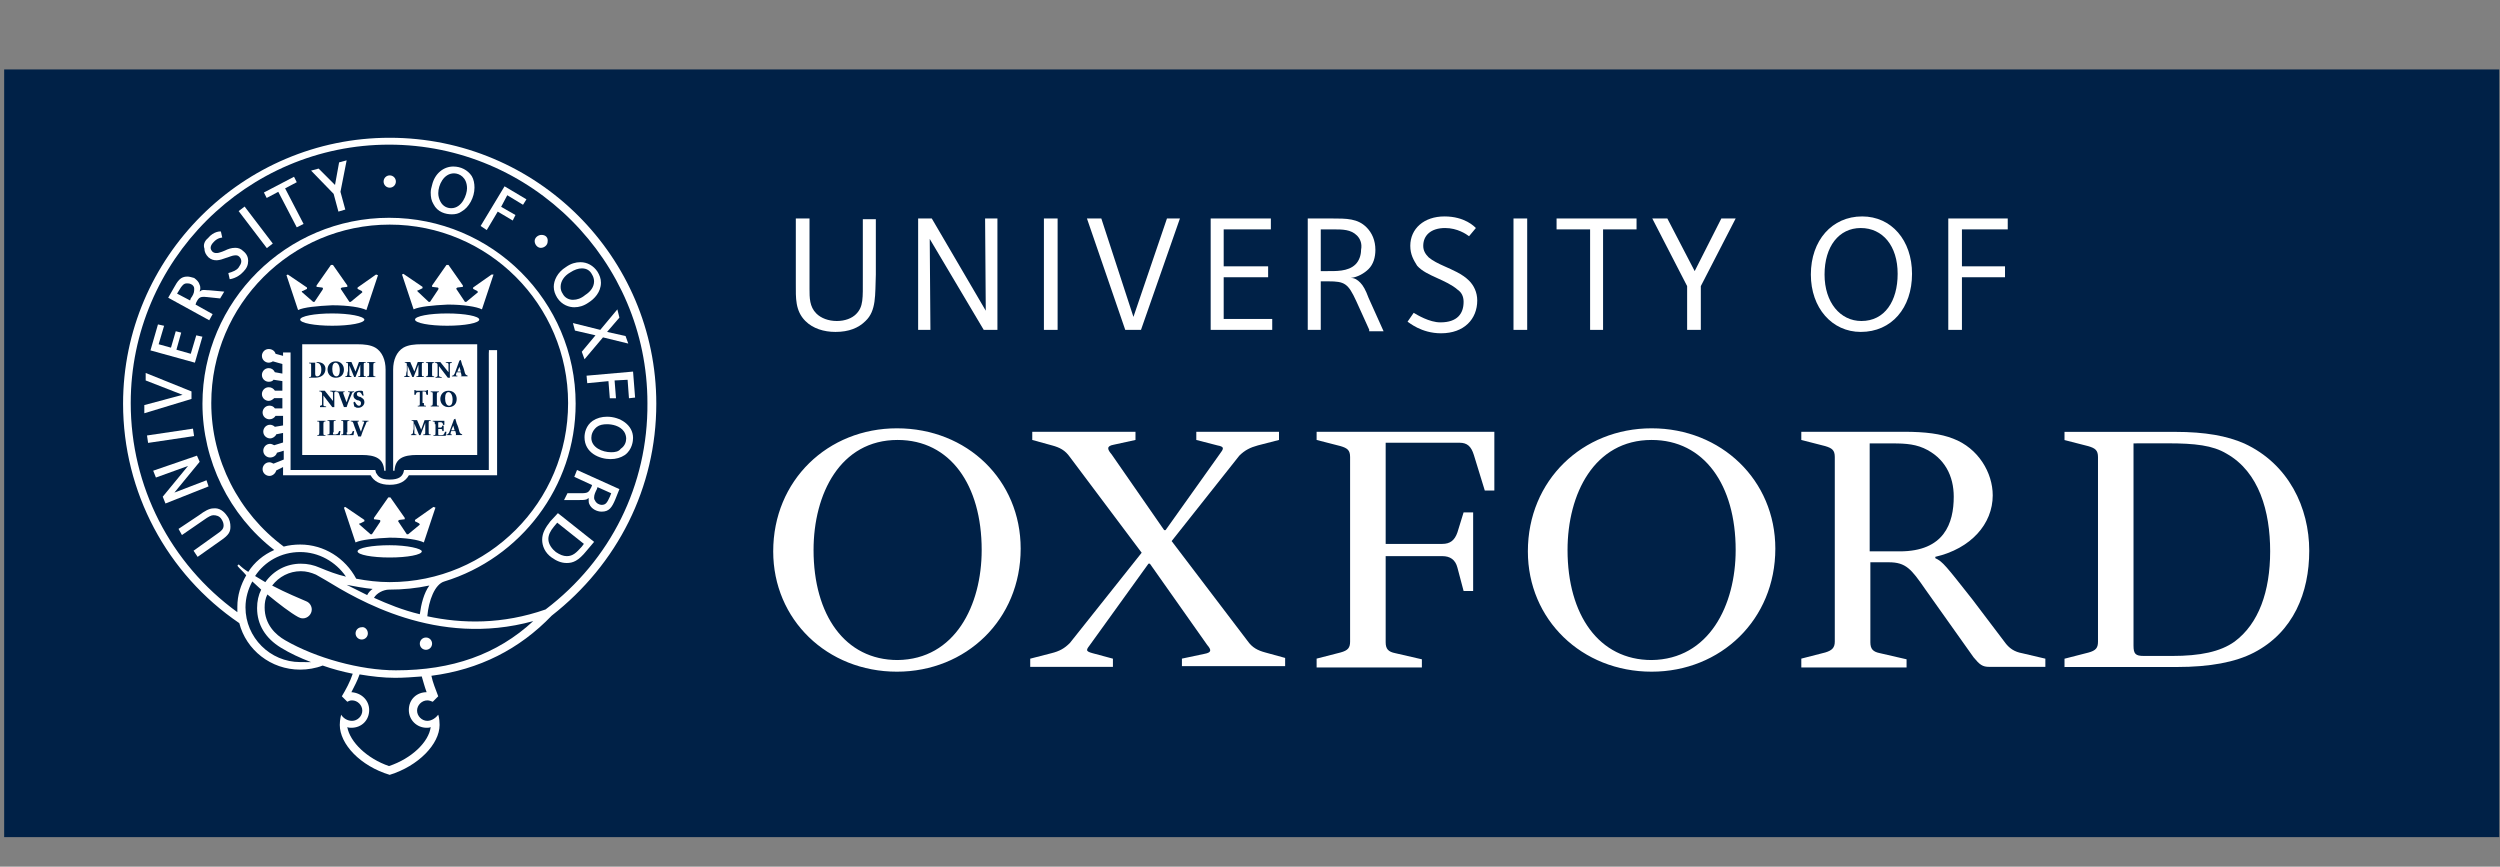 <svg width="600" height="208" xmlns="http://www.w3.org/2000/svg" xmlns:xlink="http://www.w3.org/1999/xlink" xml:space="preserve" overflow="hidden"><rect width="100%" height="100%" fill="#808080" stroke="none"/><g transform="translate(-1284 -73)"><g><g><g><g><path d="M0 207.236 598.82 207.236 598.82 391.478 0 391.478Z" fill="#002147" fill-rule="nonzero" fill-opacity="1" transform="matrix(1 0 0 1 1285 -117.568)"/><path d="M234.604 322.567C234.604 306.977 227.06 296.158 214.429 296.158 200.651 296.158 194.254 309.117 194.254 322.567 194.254 338.158 201.798 348.976 214.429 348.976 228.206 348.812 234.604 335.854 234.604 322.567M243.961 322.24C243.961 339.304 230.838 351.771 214.265 351.771 197.529 351.771 184.57 339.304 184.57 322.895 184.57 305.831 197.692 293.363 214.265 293.363 231.165 293.363 243.961 305.831 243.961 322.24" fill="#FFFFFF" fill-rule="nonzero" fill-opacity="1" transform="matrix(1 0 0 1 1285 -117.568)"/><path d="M415.56 322.567C415.56 306.977 408.016 296.158 395.385 296.158 381.607 296.158 375.21 309.117 375.21 322.567 375.21 338.158 382.753 348.976 395.385 348.976 409.162 348.812 415.56 335.854 415.56 322.567M425.08 322.24C425.08 339.304 411.958 351.771 395.385 351.771 378.648 351.771 365.689 339.304 365.689 322.895 365.689 305.831 378.812 293.363 395.385 293.363 412.121 293.363 425.08 305.831 425.08 322.24" fill="#FFFFFF" fill-rule="nonzero" fill-opacity="1" transform="matrix(1 0 0 1 1285 -117.568)"/><path d="M461.009 331.912C457.723 327.152 456.413 325.515 452.319 325.515L447.887 325.515 447.887 344.707C447.887 346.345 448.542 347 450.179 347.327L456.577 348.801 456.577 350.766 431.314 350.766 431.314 348.637 437.057 347.163C438.694 346.672 439.349 346.017 439.349 344.544L439.349 300.252C439.349 298.615 438.694 298.123 437.057 297.632L431.314 296.158 431.314 294.194 455.922 294.194C461.173 294.194 464.775 294.685 467.734 295.831 473.804 298.123 477.255 304.03 477.255 309.445 477.255 316.334 472.003 322.24 463.477 324.205L463.477 324.532C465.278 325.351 466.097 326.497 472.331 334.38L480.038 344.555C481.184 346.193 482.494 347.011 484.307 347.339L489.886 348.649 489.886 350.614 476.436 350.614C474.799 350.614 474.144 350.122 472.658 348.321L461.009 331.912ZM447.887 322.895 454.939 322.895C465.606 322.895 467.898 316.17 467.898 309.772 467.898 304.848 465.769 300.416 460.682 298.123 458.062 296.977 455.43 296.977 451.992 296.977L447.723 296.977 447.723 322.895 447.887 322.895Z" fill="#FFFFFF" fill-rule="nonzero" fill-opacity="1" transform="matrix(1 0 0 1 1285 -117.568)"/><path d="M350.263 313.538 352.555 313.538 352.555 332.403 350.263 332.403 348.789 326.825C348.298 324.86 346.988 324.041 345.175 324.041L331.561 324.041 331.561 344.707C331.561 346.345 332.216 347 333.854 347.327L340.251 348.801 340.251 350.766 314.989 350.766 314.989 348.637 320.731 347.163C322.532 346.672 323.023 346.017 323.023 344.544L323.023 300.252C323.023 298.615 322.368 298.123 320.731 297.632L314.989 296.158 314.989 294.194 357.643 294.194 357.643 308.299 355.35 308.299 352.731 299.772C352.076 297.644 351.093 296.825 349.28 296.825L331.561 296.825 331.561 321.105 345.175 321.105C346.976 321.105 348.122 320.287 348.789 318.322L350.263 313.538Z" fill="#FFFFFF" fill-rule="nonzero" fill-opacity="1" transform="matrix(1 0 0 1 1285 -117.568)"/><path d="M511.044 296.977 511.044 345.538C511.044 347.503 511.535 347.994 513.5 347.994L520.388 347.994C526.95 347.994 531.874 347.011 535.312 344.544 541.055 340.275 543.838 332.567 543.838 322.883 543.838 313.363 541.218 303.854 533.336 299.422 530.049 297.457 525.792 296.965 519.23 296.965L511.044 296.977ZM494.482 350.789 494.482 348.66 500.225 347.187C502.026 346.696 502.517 346.041 502.517 344.567L502.517 300.275C502.517 298.638 501.862 298.147 500.225 297.655L494.482 296.182 494.482 294.217 521.055 294.217C528.271 294.217 533.523 295.199 537.628 297.001 548.294 301.924 553.218 312.427 553.218 322.754 553.218 332.766 549.44 342.275 539.932 347.198 535.499 349.491 529.429 350.649 521.394 350.649L494.494 350.649 494.494 350.789Z" fill="#FFFFFF" fill-rule="nonzero" fill-opacity="1" transform="matrix(1 0 0 1 1285 -117.568)"/><path d="M266.101 348.649 266.101 350.614 246.253 350.614 246.253 348.649 251.341 347.339C253.305 346.848 254.463 346.193 255.773 344.883L273.001 323.222 255.773 300.252C254.627 298.615 253.317 297.96 251.504 297.468L246.744 296.158 246.744 294.194 271.516 294.194 271.516 296.158 266.264 297.305C264.463 297.632 264.791 298.451 265.773 299.597L278.404 317.807 278.732 317.807 291.691 299.597C292.673 298.287 293.001 297.796 291.199 297.468L286.112 296.158 286.112 294.194 305.959 294.194 305.959 296.158 300.872 297.468C299.071 297.96 297.749 298.615 296.439 299.924L280.194 320.427 298.404 344.38C299.55 346.017 300.86 346.672 302.673 347.163L307.433 348.473 307.433 350.438 282.662 350.438 282.662 348.637 288.077 347.491C289.878 347.163 289.714 346.508 288.732 345.362L274.966 325.842 274.638 325.842 260.697 345.198C259.715 346.508 259.387 346.836 261.188 347.327L266.101 348.649Z" fill="#FFFFFF" fill-rule="nonzero" fill-opacity="1" transform="matrix(1 0 0 1 1285 -117.568)"/><path d="M206.721 267.609C205.084 269.247 202.78 270.229 199.505 270.229 196.722 270.229 194.09 269.41 192.289 267.609 189.833 265.153 189.997 262.03 189.997 258.756L189.997 243.002 193.283 243.002 193.283 259.902C193.283 262.03 193.283 264.171 194.921 265.808 196.067 266.954 197.868 267.609 199.844 267.609 201.809 267.609 203.458 266.954 204.441 265.972 206.242 264.171 206.078 262.194 206.078 257.282L206.078 243.177 209.201 243.177 209.201 256.463C209.014 261.375 209.341 265.141 206.721 267.609" fill="#FFFFFF" fill-rule="nonzero" fill-opacity="1" transform="matrix(1 0 0 1 1285 -117.568)"/><path d="M235.095 269.738 222.136 247.914 222.3 269.738 219.353 269.738 219.353 243.002 222.628 243.002 235.586 265.141 235.423 243.002 238.382 243.002 238.382 269.738Z" fill="#FFFFFF" fill-rule="nonzero" fill-opacity="1" transform="matrix(1 0 0 1 1285 -117.568)"/><path d="M249.539 243.002 252.826 243.002 252.826 269.738 249.539 269.738Z" fill="#FFFFFF" fill-rule="nonzero" fill-opacity="1" transform="matrix(1 0 0 1 1285 -117.568)"/><path d="M272.837 269.738 269.06 269.738 259.867 243.002 263.317 243.002 271.024 266.627 279.071 243.002 282.182 243.002Z" fill="#FFFFFF" fill-rule="nonzero" fill-opacity="1" transform="matrix(1 0 0 1 1285 -117.568)"/><path d="M289.562 269.738 289.562 243.002 304.006 243.002 304.006 245.621 292.685 245.621 292.685 254.487 303.351 254.487 303.351 257.107 292.685 257.107 292.685 267.118 304.334 267.118 304.334 269.738Z" fill="#FFFFFF" fill-rule="nonzero" fill-opacity="1" transform="matrix(1 0 0 1 1285 -117.568)"/><path d="M327.632 269.738 324.509 262.849C322.544 258.58 321.725 258.089 317.784 258.089L315.983 258.089 315.983 269.738 312.86 269.738 312.86 243.002 318.603 243.002C322.216 243.002 324.836 243.002 326.965 245.13 328.275 246.44 329.094 248.253 329.094 250.545 329.094 252.346 328.602 253.995 327.456 255.142 326.474 256.124 324.836 257.107 323.187 257.27 324.17 257.27 324.825 257.761 325.48 258.416 326.135 259.071 326.789 260.218 327.444 262.03L331.058 270.065 327.608 270.065 327.608 269.738ZM324.673 247.095C323.199 245.621 321.222 245.621 318.93 245.621L315.983 245.621 315.983 255.633 316.965 255.633C319.585 255.633 322.544 255.797 324.345 253.995 325.164 253.177 325.655 251.867 325.655 250.545 325.982 248.908 325.328 247.75 324.673 247.095" fill="#FFFFFF" fill-rule="nonzero" fill-opacity="1" transform="matrix(1 0 0 1 1285 -117.568)"/><path d="M362.239 243.002 365.526 243.002 365.526 269.738 362.239 269.738Z" fill="#FFFFFF" fill-rule="nonzero" fill-opacity="1" transform="matrix(1 0 0 1 1285 -117.568)"/><path d="M383.736 245.621 383.736 269.738 380.625 269.738 380.625 245.621 372.578 245.621 372.578 243.002 391.771 243.002 391.771 245.621Z" fill="#FFFFFF" fill-rule="nonzero" fill-opacity="1" transform="matrix(1 0 0 1 1285 -117.568)"/><path d="M407.197 259.235 407.197 269.738 403.911 269.738 403.911 259.235 395.548 243.002 399.162 243.002 405.724 255.633 412.121 243.002 415.56 243.002Z" fill="#FFFFFF" fill-rule="nonzero" fill-opacity="1" transform="matrix(1 0 0 1 1285 -117.568)"/><path d="M445.583 270.229C438.694 270.229 433.606 264.487 433.606 256.452 433.606 248.253 438.694 242.51 445.91 242.51 452.963 242.51 457.887 248.253 457.887 256.288 457.887 264.487 452.974 270.229 445.583 270.229M445.583 245.294C440.331 245.294 436.893 249.727 436.893 256.452 436.893 263.177 440.67 267.609 445.746 267.609 451.325 267.609 454.436 262.849 454.436 256.288 454.448 249.563 450.834 245.294 445.583 245.294" fill="#FFFFFF" fill-rule="nonzero" fill-opacity="1" transform="matrix(1 0 0 1 1285 -117.568)"/><path d="M469.863 245.621 469.863 254.487 480.202 254.487 480.202 257.107 469.863 257.107 469.863 269.738 466.588 269.738 466.588 243.002 480.857 243.002 480.857 245.621Z" fill="#FFFFFF" fill-rule="nonzero" fill-opacity="1" transform="matrix(1 0 0 1 1285 -117.568)"/><path d="M337.468 249.563C337.468 245.458 340.754 242.51 345.666 242.51 350.579 242.51 352.883 244.966 353.21 245.294L351.573 247.259C350.918 246.768 348.789 245.294 345.83 245.294 342.38 245.294 340.579 247.095 340.579 249.563 340.579 250.709 341.07 251.528 341.889 252.346 342.871 253.165 344.181 253.82 345.666 254.475 347.467 255.294 349.935 256.276 351.573 257.925 352.719 259.071 353.538 260.709 353.538 262.685 353.538 267.118 350.415 270.557 344.848 270.557 340.087 270.557 337.14 267.937 336.813 267.773L338.286 265.644C339.105 266.136 342.064 267.937 344.684 267.937 348.789 267.937 350.263 265.808 350.263 263.013 350.263 261.703 349.772 260.72 348.789 260.066 347.479 258.919 345.666 258.101 343.865 257.282 342.064 256.463 340.251 255.645 339.105 254.335 338.286 253.001 337.468 251.691 337.468 249.563" fill="#FFFFFF" fill-rule="nonzero" fill-opacity="1" transform="matrix(1 0 0 1 1285 -117.568)"/><path d="M91.542 279.258C91.542 276.966 90.724 274.989 89.086 274.007 87.94 273.352 86.466 273.188 84.653 273.188L71.531 273.188 71.531 299.761 85.8 299.761C89.086 299.761 91.051 300.579 91.215 303.538L91.542 303.538 91.542 279.258Z" fill="#FFFFFF" fill-rule="nonzero" fill-opacity="1" transform="matrix(1 0 0 1 1285 -117.568)"/><path d="M93.355 279.258C93.355 276.966 94.174 274.989 95.811 274.007 96.957 273.352 98.431 273.188 100.244 273.188L113.53 273.188 113.53 299.761 99.098 299.761C95.811 299.761 93.846 300.579 93.683 303.538L93.355 303.538C93.355 303.538 93.355 279.258 93.355 279.258Z" fill="#FFFFFF" fill-rule="nonzero" fill-opacity="1" transform="matrix(1 0 0 1 1285 -117.568)"/><path d="M116.314 275.153 116.314 303.375 95.975 303.375 95.811 304.03C95.484 304.848 94.829 305.667 92.525 305.667 90.221 305.667 89.741 304.848 89.238 304.03L89.074 303.375 68.736 303.375 68.736 275.153 66.934 275.153 66.934 275.972 65.133 275.48C64.97 274.826 64.315 274.334 63.496 274.334 62.514 274.334 61.858 275.153 61.858 275.972 61.858 276.954 62.677 277.609 63.496 277.609 63.823 277.609 64.315 277.445 64.478 277.282L66.771 277.937 66.771 280.229 64.97 279.901C64.642 279.246 64.151 278.919 63.496 278.919 62.514 278.919 61.858 279.738 61.858 280.556 61.858 281.539 62.677 282.194 63.496 282.194 63.987 282.194 64.478 282.03 64.642 281.703L66.771 282.03 66.771 284.322 64.97 284.322C64.642 283.831 64.151 283.504 63.496 283.504 62.514 283.504 61.858 284.322 61.858 285.141 61.858 286.124 62.677 286.779 63.496 286.779 63.987 286.779 64.478 286.451 64.806 286.124L66.771 286.124 66.771 288.58 64.97 288.58C64.642 288.088 64.151 287.925 63.66 287.925 62.677 287.925 62.022 288.743 62.022 289.562 62.022 290.545 62.841 291.199 63.66 291.199 64.315 291.199 64.806 290.872 65.133 290.381L66.934 290.381 66.934 292.673 64.97 293.001C64.642 292.673 64.151 292.509 63.823 292.509 62.841 292.509 62.186 293.328 62.186 294.147 62.186 295.129 63.005 295.784 63.823 295.784 64.478 295.784 65.133 295.293 65.297 294.802L66.934 294.474 66.934 296.767 64.806 297.422C64.478 297.258 64.151 297.094 63.823 297.094 62.841 297.094 62.186 297.913 62.186 298.732 62.186 299.714 63.005 300.369 63.823 300.369 64.642 300.369 65.297 299.878 65.461 299.223L67.098 298.732 67.098 300.86 64.642 301.843C64.315 301.679 63.987 301.515 63.66 301.515 62.677 301.515 62.022 302.334 62.022 303.152 62.022 304.135 62.841 304.79 63.66 304.79 64.478 304.79 65.133 304.135 65.297 303.48L66.934 302.661 66.934 304.626 87.94 304.626C88.759 306.1 90.232 306.919 92.536 306.919 94.829 306.919 96.314 306.1 97.133 304.626L118.302 304.626 118.302 274.603 116.337 274.603 116.337 275.153Z" fill="#FFFFFF" fill-rule="nonzero" fill-opacity="1" transform="matrix(1 0 0 1 1285 -117.568)"/><path d="M78.747 265.796C74.478 265.796 71.04 266.451 71.04 267.27 71.04 268.089 74.49 268.744 78.747 268.744 83.016 268.744 86.455 268.089 86.455 267.27 86.291 266.463 82.852 265.796 78.747 265.796" fill="#FFFFFF" fill-rule="nonzero" fill-opacity="1" transform="matrix(1 0 0 1 1285 -117.568)"/><path d="M89.25 256.452 84.817 259.574 84.817 259.902 85.8 260.393C85.963 260.557 85.963 260.72 85.963 260.72L83.18 263.013 82.852 263.013 80.887 260.066C80.724 259.902 80.724 259.738 81.051 259.574L82.361 259.411 82.361 259.083 78.911 254.159 78.42 254.159 74.969 259.083 74.969 259.411 76.279 259.574C76.443 259.574 76.607 259.738 76.443 260.066L74.478 263.013 74.151 263.013 71.531 260.72C71.367 260.557 71.367 260.393 71.695 260.393L72.677 259.902 72.677 259.574 68.081 256.452 67.753 256.615 70.537 264.978C71.847 264.323 75.133 263.995 78.735 263.832 82.513 263.832 85.624 264.323 86.934 264.978L89.718 256.615 89.25 256.452Z" fill="#FFFFFF" fill-rule="nonzero" fill-opacity="1" transform="matrix(1 0 0 1 1285 -117.568)"/><path d="M92.525 321.421C88.256 321.421 84.817 322.076 84.817 322.895 84.817 323.714 88.267 324.368 92.525 324.368 96.794 324.368 100.232 323.714 100.232 322.895 100.244 322.24 96.794 321.421 92.525 321.421" fill="#FFFFFF" fill-rule="nonzero" fill-opacity="1" transform="matrix(1 0 0 1 1285 -117.568)"/><path d="M103.027 312.228 98.595 315.351 98.595 315.679 99.577 316.17C99.741 316.334 99.741 316.497 99.741 316.497L96.957 318.79 96.63 318.79 94.665 315.842C94.501 315.679 94.501 315.515 94.829 315.351L96.139 315.187 96.139 314.86 92.688 309.936 92.197 309.936 88.747 314.86 88.747 315.187 90.057 315.351C90.221 315.351 90.384 315.515 90.221 315.842L88.256 318.79 87.928 318.79 85.308 316.497C85.145 316.334 85.145 316.17 85.472 316.17L86.455 315.679 86.455 315.351 81.87 312.228 81.542 312.392 84.326 320.754C85.636 320.1 88.922 319.772 92.525 319.608 96.302 319.608 99.413 320.1 100.723 320.754L103.507 312.392 103.027 312.228Z" fill="#FFFFFF" fill-rule="nonzero" fill-opacity="1" transform="matrix(1 0 0 1 1285 -117.568)"/><path d="M106.314 265.796C102.045 265.796 98.606 266.451 98.606 267.27 98.606 268.089 102.057 268.744 106.314 268.744 110.583 268.744 114.021 268.089 114.021 267.27 114.021 266.451 110.571 265.796 106.314 265.796" fill="#FFFFFF" fill-rule="nonzero" fill-opacity="1" transform="matrix(1 0 0 1 1285 -117.568)"/><path d="M116.98 256.452 112.548 259.574 112.548 259.902 113.53 260.393C113.694 260.557 113.694 260.72 113.694 260.72L110.91 263.013 110.583 263.013 108.618 260.066C108.454 259.902 108.454 259.738 108.782 259.574L110.092 259.411 110.092 259.083 106.641 254.159 106.15 254.159 102.7 259.083 102.7 259.411 104.01 259.574C104.174 259.574 104.337 259.738 104.174 260.066L102.209 263.013 101.881 263.013 99.261 260.557C99.098 260.393 99.098 260.229 99.425 260.229L100.408 259.738 100.408 259.411 95.811 256.288 95.484 256.452 98.267 264.814C99.577 264.159 102.864 263.832 106.466 263.668 110.244 263.668 113.355 264.159 114.665 264.814L117.448 256.452 116.98 256.452Z" fill="#FFFFFF" fill-rule="nonzero" fill-opacity="1" transform="matrix(1 0 0 1 1285 -117.568)"/><path d="M74.642 280.241C74.642 280.732 74.806 280.896 75.133 280.896 75.624 280.896 76.116 280.404 76.116 279.258 76.116 277.948 75.461 277.621 74.969 277.621L74.642 277.621 74.642 277.948C74.642 277.937 74.642 280.241 74.642 280.241ZM74.981 277.445C75.636 277.445 76.291 277.609 76.618 277.937 76.946 278.264 77.11 278.591 77.11 279.083 77.11 280.556 75.963 281.211 74.654 281.211L73.18 281.211 73.18 281.048C73.671 281.048 73.671 281.048 73.671 280.393L73.671 278.428C73.671 277.773 73.671 277.773 73.18 277.773L73.18 277.609 74.981 277.609 74.981 277.445Z" fill="#002147" fill-rule="nonzero" fill-opacity="1" transform="matrix(1 0 0 1 1285 -117.568)"/><path d="M78.747 279.094C78.747 280.077 79.075 280.896 79.73 280.896 80.221 280.896 80.548 280.404 80.548 279.422 80.548 278.276 80.057 277.621 79.566 277.621 79.075 277.609 78.747 278.1 78.747 279.094M81.542 279.258C81.542 280.568 80.724 281.223 79.578 281.223 78.431 281.223 77.613 280.404 77.613 279.258 77.613 278.276 78.268 277.293 79.578 277.293 80.712 277.282 81.542 278.1 81.542 279.258" fill="#002147" fill-rule="nonzero" fill-opacity="1" transform="matrix(1 0 0 1 1285 -117.568)"/><path d="M86.782 277.445 86.782 277.609C86.291 277.609 86.291 277.609 86.291 278.264L86.291 280.229C86.291 280.884 86.291 280.884 86.782 280.884L86.782 281.048 84.981 281.048 84.981 280.884C85.472 280.884 85.472 280.884 85.472 280.229L85.472 278.1 84.326 281.048 83.999 281.048 82.852 278.264 82.852 279.574C82.852 280.065 82.852 280.393 82.852 280.556 82.852 280.72 83.016 280.884 83.344 280.884L83.344 281.048 81.87 281.048 81.87 280.884C82.197 280.884 82.197 280.884 82.361 280.556 82.361 280.393 82.361 280.065 82.525 279.574L82.525 278.428C82.525 277.609 82.525 277.609 82.034 277.609L82.034 277.445 83.344 277.445 84.326 279.738 85.145 277.445 86.782 277.445Z" fill="#002147" fill-rule="nonzero" fill-opacity="1" transform="matrix(1 0 0 1 1285 -117.568)"/><path d="M88.595 280.241C88.595 280.896 88.595 280.896 89.086 280.896L89.086 281.059 87.121 281.059 87.121 280.896C87.449 280.896 87.612 280.896 87.612 280.241L87.612 278.276C87.612 277.621 87.612 277.621 87.121 277.621L87.121 277.457 89.086 277.457 89.086 277.621C88.759 277.621 88.595 277.621 88.595 278.276L88.595 280.241Z" fill="#002147" fill-rule="nonzero" fill-opacity="1" transform="matrix(1 0 0 1 1285 -117.568)"/><path d="M79.238 288.276 78.747 288.276 76.618 285.492 76.618 286.638C76.618 287.293 76.618 287.621 76.618 287.784 76.618 287.948 76.782 288.112 77.273 288.112L77.273 288.276 75.8 288.276 75.8 287.948C76.127 287.948 76.291 287.784 76.291 287.621 76.291 287.457 76.291 287.129 76.291 286.474L76.291 285.328C76.291 284.837 76.291 284.837 76.127 284.673 75.963 284.51 75.963 284.51 75.636 284.51L75.636 284.346 76.946 284.346 78.911 286.802 78.911 285.983C78.911 285.328 78.911 285.001 78.911 284.837 78.911 284.673 78.747 284.51 78.256 284.51L78.256 284.346 79.73 284.346 79.73 284.51C79.402 284.51 79.238 284.673 79.238 284.837 79.238 285.001 79.238 285.328 79.238 285.983 79.238 285.983 79.238 288.276 79.238 288.276Z" fill="#002147" fill-rule="nonzero" fill-opacity="1" transform="matrix(1 0 0 1 1285 -117.568)"/><path d="M81.542 288.276C81.215 287.293 80.56 285.819 80.396 285.153 80.233 284.662 80.069 284.662 79.741 284.662L79.741 284.498 81.706 284.498 81.706 284.662 81.542 284.662C81.379 284.662 81.379 284.662 81.379 284.989 81.542 285.317 81.87 286.463 82.197 287.118 82.361 286.626 82.689 285.48 82.852 285.153 83.016 284.825 83.016 284.662 82.689 284.662L82.525 284.662 82.525 284.498 83.999 284.498 83.999 284.662C83.671 284.662 83.507 284.662 83.344 285.317 83.344 285.317 82.525 287.118 82.197 288.264L81.542 288.264Z" fill="#002147" fill-rule="nonzero" fill-opacity="1" transform="matrix(1 0 0 1 1285 -117.568)"/><path d="M84.162 286.966C84.326 287.293 84.653 287.948 85.145 287.948 85.472 287.948 85.636 287.784 85.636 287.293 85.636 286.966 85.472 286.802 84.981 286.638L84.817 286.638C84.326 286.474 83.835 286.147 83.835 285.492 83.835 284.837 84.326 284.346 85.308 284.346L85.8 284.346 86.127 284.51C86.127 284.673 86.127 285.001 86.291 285.492L85.963 285.492C85.8 285.164 85.636 284.673 85.145 284.673 84.817 284.673 84.653 284.837 84.653 285.164 84.653 285.492 84.817 285.656 85.308 285.819L85.472 285.819C85.963 286.147 86.455 286.311 86.455 287.129 86.455 287.784 85.8 288.439 84.981 288.439 84.817 288.439 84.49 288.439 84.326 288.276L83.999 288.112C83.999 287.784 83.835 287.457 83.835 287.129L84.162 286.966Z" fill="#002147" fill-rule="nonzero" fill-opacity="1" transform="matrix(1 0 0 1 1285 -117.568)"/><path d="M76.618 294.346C76.618 295.001 76.618 295.001 77.11 295.001L77.11 295.164 75.145 295.164 75.145 295.001C75.472 295.001 75.636 295.001 75.636 294.346L75.636 292.381C75.636 291.726 75.636 291.726 75.145 291.726L75.145 291.562 77.11 291.562 77.11 291.726C76.782 291.726 76.618 291.726 76.618 292.381L76.618 294.346Z" fill="#002147" fill-rule="nonzero" fill-opacity="1" transform="matrix(1 0 0 1 1285 -117.568)"/><path d="M78.911 294.346C78.911 294.673 78.911 294.837 79.075 294.837L79.566 294.837 80.057 294.673C80.221 294.509 80.221 294.346 80.385 294.018L80.712 294.018C80.712 294.182 80.548 294.837 80.548 295.001L77.601 295.001 77.601 294.837C78.092 294.837 78.092 294.837 78.092 294.182L78.092 292.217C78.092 291.562 78.092 291.562 77.601 291.562L77.601 291.398 79.566 291.398 79.566 291.562C79.075 291.562 79.075 291.562 79.075 292.217L79.075 294.346 78.911 294.346Z" fill="#002147" fill-rule="nonzero" fill-opacity="1" transform="matrix(1 0 0 1 1285 -117.568)"/><path d="M82.197 294.346C82.197 294.673 82.197 294.837 82.361 294.837L82.852 294.837 83.344 294.673C83.507 294.509 83.507 294.346 83.671 294.018L83.999 294.018C83.999 294.182 83.835 294.837 83.835 295.001L80.887 295.001 80.887 294.837C81.379 294.837 81.379 294.837 81.379 294.182L81.379 292.217C81.379 291.562 81.379 291.562 80.887 291.562L80.887 291.398 82.852 291.398 82.852 291.562C82.361 291.562 82.361 291.562 82.361 292.217L82.361 294.346 82.197 294.346Z" fill="#002147" fill-rule="nonzero" fill-opacity="1" transform="matrix(1 0 0 1 1285 -117.568)"/><path d="M84.981 295.328C84.653 294.346 83.999 292.872 83.835 292.205 83.671 291.714 83.507 291.714 83.18 291.714L83.18 291.55 85.145 291.55 85.145 291.714 84.981 291.714C84.817 291.714 84.817 291.714 84.817 292.042 84.981 292.369 85.308 293.515 85.636 294.17 85.8 293.679 86.127 292.533 86.291 292.205 86.455 291.878 86.455 291.714 86.127 291.714L85.963 291.714 85.963 291.55 87.437 291.55 87.437 291.714C87.11 291.714 86.946 291.714 86.782 292.369 86.782 292.369 85.963 294.17 85.636 295.316L84.981 295.316Z" fill="#002147" fill-rule="nonzero" fill-opacity="1" transform="matrix(1 0 0 1 1285 -117.568)"/><path d="M100.735 277.445 100.735 277.609C100.244 277.609 100.244 277.609 100.244 278.264L100.244 280.229C100.244 280.884 100.244 280.884 100.735 280.884L100.735 281.048 98.934 281.048 98.934 280.884C99.425 280.884 99.425 280.884 99.425 280.229L99.425 278.1 98.279 281.048 97.951 281.048 96.805 278.264 96.805 279.574C96.805 280.065 96.805 280.393 96.805 280.556 96.805 280.72 96.969 280.884 97.296 280.884L97.296 281.048 95.987 281.048 95.987 280.884C96.314 280.884 96.314 280.884 96.478 280.556 96.478 280.393 96.478 280.065 96.641 279.574L96.641 278.428C96.641 277.609 96.641 277.609 96.15 277.609L96.15 277.445 97.46 277.445 98.443 279.738 99.261 277.445 100.735 277.445Z" fill="#002147" fill-rule="nonzero" fill-opacity="1" transform="matrix(1 0 0 1 1285 -117.568)"/><path d="M102.7 280.241C102.7 280.896 102.7 280.896 103.191 280.896L103.191 281.059 101.226 281.059 101.226 280.896C101.554 280.896 101.717 280.896 101.717 280.241L101.717 278.276C101.717 277.621 101.717 277.621 101.226 277.621L101.226 277.457 103.191 277.457 103.191 277.621C102.864 277.621 102.7 277.621 102.7 278.276L102.7 280.241Z" fill="#002147" fill-rule="nonzero" fill-opacity="1" transform="matrix(1 0 0 1 1285 -117.568)"/><path d="M106.969 281.223 106.478 281.223 104.349 278.439 104.349 279.586C104.349 280.241 104.349 280.568 104.349 280.732 104.349 280.896 104.513 281.059 105.004 281.059L105.004 281.223 103.53 281.223 103.53 281.059C103.858 281.059 104.022 280.896 104.022 280.732 104.022 280.568 104.022 280.241 104.022 279.586L104.022 278.439C104.022 277.948 104.022 277.948 103.858 277.785 103.694 277.621 103.694 277.621 103.367 277.621L103.367 277.457 104.676 277.457 106.641 279.913 106.641 279.094C106.641 278.439 106.641 278.112 106.641 277.948 106.641 277.785 106.478 277.621 105.986 277.621L105.986 277.457 107.46 277.457 107.46 277.621C107.133 277.621 106.969 277.785 106.969 277.948 106.969 278.112 106.969 278.439 106.969 279.094L106.969 281.223Z" fill="#002147" fill-rule="nonzero" fill-opacity="1" transform="matrix(1 0 0 1 1285 -117.568)"/><path d="M108.77 279.749 109.589 279.749 109.261 278.603 108.77 279.749ZM109.425 280.896 109.589 280.896C109.752 280.896 109.752 280.732 109.752 280.568L109.589 279.913 108.606 279.913 108.443 280.404C108.443 280.732 108.443 280.732 108.606 280.732L108.77 280.732 108.77 280.896 107.46 280.896 107.46 280.732C107.788 280.732 107.788 280.732 108.115 280.241L109.261 277.118 109.589 276.954 109.916 278.1C110.244 278.755 110.407 279.41 110.571 280.065 110.735 280.556 110.899 280.556 111.226 280.72L111.226 280.884 109.425 280.884 109.425 280.896Z" fill="#002147" fill-rule="nonzero" fill-opacity="1" transform="matrix(1 0 0 1 1285 -117.568)"/><path d="M100.735 287.293C100.735 287.948 100.735 287.948 101.226 287.948L101.226 288.112 99.261 288.112 99.261 287.948C99.753 287.948 99.753 287.948 99.753 287.293L99.753 284.673 99.589 284.673C99.261 284.673 99.098 284.673 98.934 284.837 98.934 285.001 98.77 285.001 98.77 285.328L98.443 285.328C98.443 284.837 98.443 284.51 98.443 284.182L98.606 284.182 98.934 284.346 101.226 284.346 101.554 284.182 101.717 284.182C101.717 284.51 101.717 285.001 101.717 285.328L101.39 285.328C101.226 285.001 101.226 284.837 101.226 284.673 101.063 284.51 100.899 284.51 100.571 284.51L100.408 284.51 100.408 287.293 100.735 287.293Z" fill="#002147" fill-rule="nonzero" fill-opacity="1" transform="matrix(1 0 0 1 1285 -117.568)"/><path d="M103.846 287.293C103.846 287.948 103.846 287.948 104.337 287.948L104.337 288.112 102.372 288.112 102.372 287.948C102.7 287.948 102.864 287.948 102.864 287.293L102.864 285.328C102.864 284.673 102.864 284.673 102.372 284.673L102.372 284.51 104.337 284.51 104.337 284.673C104.01 284.673 103.846 284.673 103.846 285.328L103.846 287.293Z" fill="#002147" fill-rule="nonzero" fill-opacity="1" transform="matrix(1 0 0 1 1285 -117.568)"/><path d="M105.823 286.147C105.823 287.129 106.15 287.948 106.805 287.948 107.296 287.948 107.624 287.457 107.624 286.474 107.624 285.328 107.133 284.673 106.641 284.673 106.15 284.673 105.823 285.164 105.823 286.147M108.606 286.311C108.606 287.621 107.788 288.276 106.641 288.276 105.495 288.276 104.676 287.457 104.676 286.311 104.676 285.328 105.331 284.346 106.641 284.346 107.788 284.334 108.606 285.164 108.606 286.311" fill="#002147" fill-rule="nonzero" fill-opacity="1" transform="matrix(1 0 0 1 1285 -117.568)"/><path d="M102.372 291.398 102.372 291.562C101.881 291.562 101.881 291.562 101.881 292.217L101.881 294.182C101.881 294.837 101.881 294.837 102.372 294.837L102.372 295.001 100.571 295.001 100.571 294.837C101.063 294.837 101.063 294.837 101.063 294.182L101.063 292.053 99.916 295.001 99.589 295.001 98.443 292.217 98.443 293.527C98.443 294.018 98.443 294.346 98.443 294.509 98.443 294.673 98.606 294.837 98.934 294.837L98.934 295.001 97.624 295.001 97.624 294.837C97.951 294.837 97.951 294.673 98.115 294.509 98.115 294.346 98.115 294.018 98.279 293.527L98.279 292.381C98.279 291.562 98.279 291.562 97.788 291.562L97.788 291.398 99.098 291.398 100.08 293.691 100.899 291.398 102.372 291.398Z" fill="#002147" fill-rule="nonzero" fill-opacity="1" transform="matrix(1 0 0 1 1285 -117.568)"/><path d="M103.355 292.381C103.355 291.726 103.355 291.726 102.864 291.726L102.864 291.562 105.647 291.562C105.647 291.726 105.647 292.053 105.647 292.544L105.32 292.544C105.32 292.217 105.156 292.053 105.156 292.053 104.992 291.89 104.829 291.89 104.501 291.89L104.337 291.89C104.174 291.89 104.174 291.89 104.174 292.053L104.174 293.199 104.501 293.199C104.992 293.199 104.992 293.199 105.156 292.708L105.483 292.708 105.483 294.018 105.156 294.018C105.156 293.527 105.156 293.527 104.501 293.527L104.174 293.527 104.174 294.509C104.174 294.837 104.174 295.001 104.337 295.001L104.829 295.001C104.992 295.001 105.32 295.001 105.483 294.837 105.647 294.673 105.647 294.509 105.811 294.182L106.138 294.182C106.138 294.509 105.975 295.001 105.975 295.164L103.027 295.164 103.027 295.001C103.519 295.001 103.519 295.001 103.519 294.346L103.519 292.381 103.355 292.381Z" fill="#002147" fill-rule="nonzero" fill-opacity="1" transform="matrix(1 0 0 1 1285 -117.568)"/><path d="M107.296 293.854 108.115 293.854 107.788 292.708 107.296 293.854ZM108.115 295.001 108.279 295.001C108.443 295.001 108.443 294.837 108.443 294.673L108.279 294.018 107.296 294.018 107.133 294.509C107.133 294.837 107.133 294.837 107.296 294.837L107.46 294.837 107.46 295.001 106.15 295.001 106.15 294.837C106.478 294.837 106.478 294.837 106.805 294.346L107.951 291.223 108.279 291.059 108.606 292.205C108.934 292.86 109.097 293.515 109.261 294.17 109.425 294.661 109.589 294.661 109.916 294.825L109.916 294.989 108.115 294.989 108.115 295.001Z" fill="#002147" fill-rule="nonzero" fill-opacity="1" transform="matrix(1 0 0 1 1285 -117.568)"/><path d="M87.285 342.579C87.285 343.397 86.63 344.052 85.811 344.052 84.993 344.052 84.338 343.397 84.338 342.579 84.338 341.76 84.993 341.105 85.811 341.105 86.455 340.941 87.285 341.596 87.285 342.579" fill="#FFFFFF" fill-rule="nonzero" fill-opacity="1" transform="matrix(1 0 0 1 1285 -117.568)"/><path d="M102.7 345.046C102.7 345.865 102.045 346.52 101.226 346.52 100.408 346.52 99.753 345.865 99.753 345.046 99.753 344.228 100.408 343.573 101.226 343.573 102.045 343.561 102.7 344.216 102.7 345.046" fill="#FFFFFF" fill-rule="nonzero" fill-opacity="1" transform="matrix(1 0 0 1 1285 -117.568)"/><path d="M94.01 234.136C94.01 234.955 93.355 235.61 92.536 235.61 91.718 235.61 91.063 234.955 91.063 234.136 91.063 233.317 91.718 232.662 92.536 232.662 93.355 232.662 94.01 233.317 94.01 234.136" fill="#FFFFFF" fill-rule="nonzero" fill-opacity="1" transform="matrix(1 0 0 1 1285 -117.568)"/><path d="M130.43 248.58C130.43 249.399 129.612 250.054 128.793 250.054 127.974 250.054 127.319 249.235 127.319 248.417 127.319 247.598 128.138 246.943 128.957 246.943 129.939 246.931 130.594 247.586 130.43 248.58" fill="#FFFFFF" fill-rule="nonzero" fill-opacity="1" transform="matrix(1 0 0 1 1285 -117.568)"/><path d="M53.484 314.369C54.139 315.187 54.303 316.17 54.303 316.988 54.303 318.135 53.976 318.953 52.011 320.275L46.432 324.216 45.45 322.743 51.192 318.638C52.175 317.983 52.666 317.491 52.666 316.673 52.666 316.181 52.502 315.69 52.175 315.199 51.683 314.38 50.865 314.217 50.21 314.217 49.718 314.217 49.063 314.544 47.917 315.363L42.666 318.977 41.847 317.503 46.771 314.217C48.081 313.234 49.227 312.579 50.221 312.579 51.683 312.392 52.83 313.375 53.484 314.369" fill="#FFFFFF" fill-rule="nonzero" fill-opacity="1" transform="matrix(1 0 0 1 1285 -117.568)"/><path d="M35.765 303.538 46.268 299.924 46.923 301.398 40.853 308.79 48.56 305.831 49.052 307.304 38.713 311.41 38.058 309.772 44.128 302.392 36.42 305.176Z" fill="#FFFFFF" fill-rule="nonzero" fill-opacity="1" transform="matrix(1 0 0 1 1285 -117.568)"/><path d="M34.281 294.318 45.439 294.318 45.439 296.119 34.281 296.119Z" fill="#FFFFFF" fill-rule="nonzero" fill-opacity="1" transform="matrix(0.989 -0.147 0.147 0.989 1242.11 -108.527)"/><path d="M33.964 281.878 33.964 280.077 44.958 284.51 44.958 286.311 33.637 289.749 33.637 287.784 42.818 285.328Z" fill="#FFFFFF" fill-rule="nonzero" fill-opacity="1" transform="matrix(1 0 0 1 1285 -117.568)"/><path d="M41.999 260.218C42.654 259.071 43.145 258.58 43.8 258.58 44.128 258.58 44.455 258.58 44.783 258.744 45.274 258.908 45.602 259.399 45.602 259.726L45.602 260.218C45.602 260.873 45.274 261.527 44.783 262.182L44.619 262.674 41.496 261.036 41.999 260.218ZM43.964 256.943C42.327 256.943 41.672 257.925 40.678 259.726L39.368 262.019 49.215 267.434 50.034 265.96 45.929 263.668 46.093 263.177C46.748 261.867 47.075 261.703 48.713 261.867L51.835 262.194 52.818 260.557 49.204 260.229C48.385 260.229 47.894 260.066 47.403 260.229L46.911 260.557 47.075 259.902C47.075 259.574 47.075 259.247 46.911 258.919 46.748 258.264 46.257 257.773 45.602 257.282 44.958 257.107 44.455 256.943 43.964 256.943" fill="#FFFFFF" fill-rule="nonzero" fill-opacity="1" transform="matrix(1 0 0 1 1285 -117.568)"/><path d="M59.387 239.525 61.188 239.525 61.188 250.684 59.387 250.684Z" fill="#FFFFFF" fill-rule="nonzero" fill-opacity="1" transform="matrix(0.796 -0.606 0.606 0.796 1148.85 -31.012)"/><path d="M62.338 236.768 69.566 232.99 70.221 234.3 67.426 235.774 71.858 244.311 70.221 245.13 65.788 236.604 63.005 238.078Z" fill="#FFFFFF" fill-rule="nonzero" fill-opacity="1" transform="matrix(1 0 0 1 1285 -117.568)"/><path d="M80.385 229.54 82.197 229.049 80.712 236.604 81.87 240.861 80.221 241.352 79.075 237.095 73.659 231.516 75.472 231.025 79.402 234.955Z" fill="#FFFFFF" fill-rule="nonzero" fill-opacity="1" transform="matrix(1 0 0 1 1285 -117.568)"/><path d="M114.349 244.803 120.091 235.282 125.343 238.405 124.524 239.715 120.746 237.423 119.273 240.206 122.711 242.171 122.056 243.493 118.454 241.352 115.822 245.785Z" fill="#FFFFFF" fill-rule="nonzero" fill-opacity="1" transform="matrix(1 0 0 1 1285 -117.568)"/><path d="M143.062 269.738 147.167 264.814 147.658 266.791 144.699 270.229 149.132 271.212 149.787 273.024 143.717 271.539 139.284 276.79 138.629 274.989 141.916 271.048 136.992 269.902 136.5 268.1Z" fill="#FFFFFF" fill-rule="nonzero" fill-opacity="1" transform="matrix(1 0 0 1 1285 -117.568)"/><path d="M139.775 280.732 150.933 279.749 151.424 285.983 149.951 286.147 149.623 281.714 146.5 281.878 146.839 286.147 145.354 286.147 145.027 282.042 139.939 282.533Z" fill="#FFFFFF" fill-rule="nonzero" fill-opacity="1" transform="matrix(1 0 0 1 1285 -117.568)"/><path d="M145.682 299.106C143.553 299.106 140.921 297.96 140.921 295.656 140.921 294.837 141.249 293.854 142.231 293.036 142.886 292.544 143.705 292.381 144.687 292.381 145.834 292.381 147.81 292.708 148.793 294.182 149.12 294.673 149.284 295.328 149.284 295.819 149.284 296.638 148.956 297.62 147.974 298.275 147.494 298.942 146.664 299.106 145.682 299.106M144.699 290.58C143.389 290.58 142.243 290.907 141.249 291.562 139.612 292.708 139.284 294.509 139.284 295.503 139.284 299.281 142.898 300.755 145.518 300.755 146.828 300.755 147.974 300.427 148.968 299.772 150.769 298.462 150.933 296.322 150.933 295.667 150.933 292.544 147.822 290.58 144.699 290.58" fill="#FFFFFF" fill-rule="nonzero" fill-opacity="1" transform="matrix(1 0 0 1 1285 -117.568)"/><path d="M136.5 262.522C135.518 262.522 134.536 262.03 134.044 261.048 133.717 260.557 133.553 260.066 133.553 259.411 133.553 258.101 134.372 256.791 135.846 255.96 136.828 255.305 137.81 254.978 138.629 254.978 139.775 254.978 140.594 255.469 141.085 256.452 141.413 256.943 141.576 257.598 141.576 258.089 141.576 259.399 140.758 260.545 139.448 261.375 138.465 262.194 137.483 262.522 136.5 262.522M138.302 253.493C137.155 253.493 136.009 253.82 134.851 254.639 132.723 255.949 131.904 257.925 131.904 259.399 131.904 260.381 132.232 261.2 132.723 262.019 133.869 263.82 135.67 264.311 136.828 264.311 137.974 264.311 139.12 263.984 140.278 263.165 141.588 262.346 143.226 260.709 143.226 258.405 143.226 257.422 142.898 256.604 142.407 255.785 141.424 254.311 139.939 253.493 138.302 253.493" fill="#FFFFFF" fill-rule="nonzero" fill-opacity="1" transform="matrix(1 0 0 1 1285 -117.568)"/><path d="M107.296 240.534C106.478 240.534 105.331 240.206 104.676 238.896 104.349 238.241 104.185 237.586 104.185 236.931 104.185 234.967 105.495 232.171 107.963 232.171 109.273 232.171 111.086 233.154 111.086 235.785 111.074 237.259 109.916 240.534 107.296 240.534M107.788 230.534C105.495 230.534 103.355 232.171 102.7 234.967 102.536 235.622 102.372 236.113 102.372 236.768 102.372 237.914 102.536 238.733 103.027 239.551 104.01 241.516 105.975 242.007 107.46 242.007 108.279 242.007 109.097 241.844 109.752 241.352 111.554 240.37 112.875 237.902 112.875 235.61 112.875 234.627 112.711 233.645 112.22 232.826 111.238 231.353 109.589 230.534 107.788 230.534" fill="#FFFFFF" fill-rule="nonzero" fill-opacity="1" transform="matrix(1 0 0 1 1285 -117.568)"/><path d="M46.104 271.048 47.578 271.375 45.777 277.609 35.111 274.662 36.912 268.428 38.385 268.755 37.075 273.188 40.034 274.007 41.181 270.065 42.49 270.393 41.344 274.498 44.783 275.48Z" fill="#FFFFFF" fill-rule="nonzero" fill-opacity="1" transform="matrix(1 0 0 1 1285 -117.568)"/><path d="M48.888 247.75C50.362 245.949 52.011 246.113 52.011 246.113L52.338 247.586C52.338 247.586 51.192 247.586 50.21 248.732 49.718 249.224 49.555 249.715 49.555 250.042 49.555 250.37 49.718 250.697 50.046 251.025 50.865 251.68 52.175 251.025 52.993 250.697 53.648 250.37 54.467 250.042 55.449 250.042 56.104 250.042 56.759 250.206 57.414 250.861 58.233 251.516 58.56 252.335 58.56 253.153 58.56 254.136 58.233 254.955 57.414 255.773 55.941 257.411 54.128 257.574 54.128 257.574L53.8 256.101C54.946 255.773 55.765 255.446 56.256 254.791 56.584 254.3 56.911 253.808 56.911 253.317 56.911 252.826 56.748 252.498 56.42 252.171 56.093 251.843 55.765 251.843 55.438 251.843 54.783 251.843 53.8 252.335 53.145 252.498 51.835 252.99 50.362 253.481 49.04 252.335 48.385 251.68 48.058 251.025 48.058 250.206 47.742 249.399 48.069 248.405 48.888 247.75" fill="#FFFFFF" fill-rule="nonzero" fill-opacity="1" transform="matrix(1 0 0 1 1285 -117.568)"/><path d="M143.389 311.737C142.898 311.737 142.079 311.41 141.752 310.591 141.588 310.427 141.588 310.1 141.588 309.936 141.588 309.281 141.916 308.626 142.243 307.971L142.407 307.48 145.693 308.954 145.366 309.772C144.699 311.246 144.372 311.737 143.389 311.737M136.828 305.012 141.097 306.977 140.933 307.468C140.278 308.778 140.114 308.942 138.313 308.942L135.191 308.942 134.372 310.579 137.986 310.579C138.805 310.579 139.296 310.579 139.787 310.415L140.278 310.088 140.278 310.415C140.278 310.907 140.278 311.234 140.442 311.562 140.933 312.708 142.243 313.363 143.389 313.363 145.19 313.363 145.845 312.38 146.676 310.415L147.658 307.959 137.483 303.363 136.828 305.012Z" fill="#FFFFFF" fill-rule="nonzero" fill-opacity="1" transform="matrix(1 0 0 1 1285 -117.568)"/><path d="M135.027 324.041C134.208 324.041 133.389 323.714 132.407 323.059 131.588 322.404 130.606 321.257 130.606 319.936 130.606 318.953 131.097 317.971 131.916 316.988L132.734 316.006 139.132 321.094 138.641 321.749C137.319 323.222 136.5 324.041 135.027 324.041M131.085 315.679C129.939 317.152 129.12 318.462 129.12 320.111 129.12 321.585 129.775 323.234 131.413 324.38 132.559 325.199 133.705 325.69 135.027 325.69 136.5 325.69 137.81 325.199 139.787 322.743L141.588 320.614 132.898 313.725 131.085 315.679Z" fill="#FFFFFF" fill-rule="nonzero" fill-opacity="1" transform="matrix(1 0 0 1 1285 -117.568)"/><path d="M129.939 336.836C119.6 340.45 109.928 340.286 101.554 338.473 101.881 334.696 103.355 330.766 105.659 330.111 123.869 324.532 137.155 307.468 137.155 287.457 137.155 262.849 117.144 242.838 92.373 242.838 67.765 242.838 47.59 262.849 47.59 287.457 47.59 301.071 53.987 314.193 64.818 322.567 62.198 323.714 60.057 325.515 58.584 327.819 57.765 327.327 56.946 326.673 56.291 326.018L55.964 326.345C56.455 327 57.274 327.655 58.093 328.637 56.783 330.93 55.964 333.398 55.964 336.181 55.964 336.672 55.964 337 55.964 337.491 39.882 325.842 30.374 307.304 30.374 287.293 30.374 253.165 58.268 225.283 92.384 225.283 126.501 225.283 154.383 253.165 154.383 287.293 154.547 306.977 145.518 325.023 129.939 336.836M94.01 351.444C85.484 351.444 74.817 348.497 67.437 344.228 65.145 342.918 62.514 340.45 62.514 336.357 62.514 335.21 62.677 334.228 63.169 333.234 65.952 335.526 68.747 337.666 70.548 338.649 70.876 338.813 71.203 338.976 71.695 338.976 72.841 338.976 73.823 337.994 73.823 336.848 73.823 336.029 73.332 335.21 72.513 334.883 71.04 334.228 67.753 332.918 64.315 331.105 65.952 328.977 68.42 327.655 71.203 327.655 72.513 327.655 73.659 327.982 74.817 328.474L77.11 329.784C84.653 334.38 103.846 346.029 126.98 339.631 118.29 347.666 107.46 351.444 94.01 351.444M101.39 356.695C99.098 356.695 97.121 358.333 97.121 360.964 97.121 363.42 99.086 365.233 101.39 365.233 101.717 365.233 102.045 365.233 102.372 365.07 101.881 368.683 97.776 372.613 92.361 374.426 87.11 372.625 83.004 368.683 82.349 365.07 82.677 365.233 83.004 365.233 83.332 365.233 85.788 365.233 87.601 363.432 87.601 360.964 87.601 358.672 85.8 356.859 83.332 356.695 83.987 355.385 84.805 353.912 85.297 352.426 88.244 352.918 91.039 353.245 93.823 353.245 95.951 353.245 98.092 353.081 100.22 352.918 100.571 354.064 100.899 355.374 101.39 356.695M71.04 323.059C75.472 323.059 79.566 325.351 82.034 328.965 79.905 328.474 77.765 327.655 75.8 326.836 74.326 326.181 72.853 325.854 71.203 325.854 67.753 325.854 64.642 327.491 62.677 330.286 61.858 329.795 61.04 329.304 60.221 328.813 62.502 325.351 66.443 323.059 71.04 323.059M88.431 331.912C87.94 332.24 87.449 332.731 87.121 333.386 85.484 332.567 83.507 331.585 82.197 330.93 83.999 331.257 86.455 331.748 88.431 331.912M102.045 331.094C100.735 332.895 100.08 335.526 99.753 337.982 95.647 337 92.045 335.526 88.759 334.041 89.414 332.895 91.051 332.076 92.373 332.076 95.811 332.076 98.934 331.748 102.045 331.094M92.525 330.275C89.741 330.275 87.11 329.947 84.49 329.456 81.87 324.532 76.782 321.257 71.04 321.257 69.73 321.257 68.256 321.421 67.098 321.749 56.268 313.714 49.707 300.919 49.707 287.293 49.707 263.668 68.899 244.475 92.525 244.475 116.15 244.475 135.343 263.668 135.343 287.293 135.354 311.082 116.15 330.275 92.525 330.275M71.04 349.467C63.823 349.467 57.917 343.561 57.917 336.345 57.917 334.052 58.572 331.912 59.554 330.111 60.209 330.766 61.028 331.421 61.683 332.076 61.028 333.386 60.701 334.859 60.701 336.509 60.701 340.45 62.666 343.725 66.443 346.029 68.572 347.339 71.04 348.485 73.659 349.479 72.677 349.467 71.858 349.467 71.04 349.467M156.512 287.457C156.512 252.183 127.799 223.633 92.525 223.633 57.25 223.633 28.538 252.346 28.538 287.457 28.538 308.626 39.04 328.31 56.432 340.123 58.069 346.52 63.975 351.28 71.028 351.28 72.829 351.28 74.806 350.953 76.443 350.298 78.735 351.117 81.203 351.771 83.659 352.263 83.004 354.228 82.022 356.04 81.04 357.678L82.349 358.988C82.677 358.824 83.004 358.66 83.496 358.66 84.805 358.66 85.952 359.806 85.952 361.116 85.952 362.426 84.805 363.572 83.496 363.572 82.349 363.572 81.367 362.917 80.876 362.099 80.876 362.099 80.548 363.245 80.548 364.555 80.548 369.151 85.472 374.403 92.525 376.531 99.413 374.403 104.501 369.151 104.501 364.555 104.501 362.917 104.174 362.099 104.174 362.099 103.682 362.754 102.7 363.572 101.554 363.572 100.244 363.572 99.098 362.426 99.098 361.116 99.098 359.806 100.244 358.66 101.554 358.66 102.045 358.66 102.372 358.824 102.864 358.988L104.174 357.678C103.519 355.877 102.864 354.391 102.536 352.754 114.021 351.28 123.705 346.356 131.413 338.321 147.167 326.006 156.512 307.632 156.512 287.457" fill="#FFFFFF" fill-rule="nonzero" fill-opacity="1" transform="matrix(1 0 0 1 1285 -117.568)"/></g></g></g></g></g></svg>